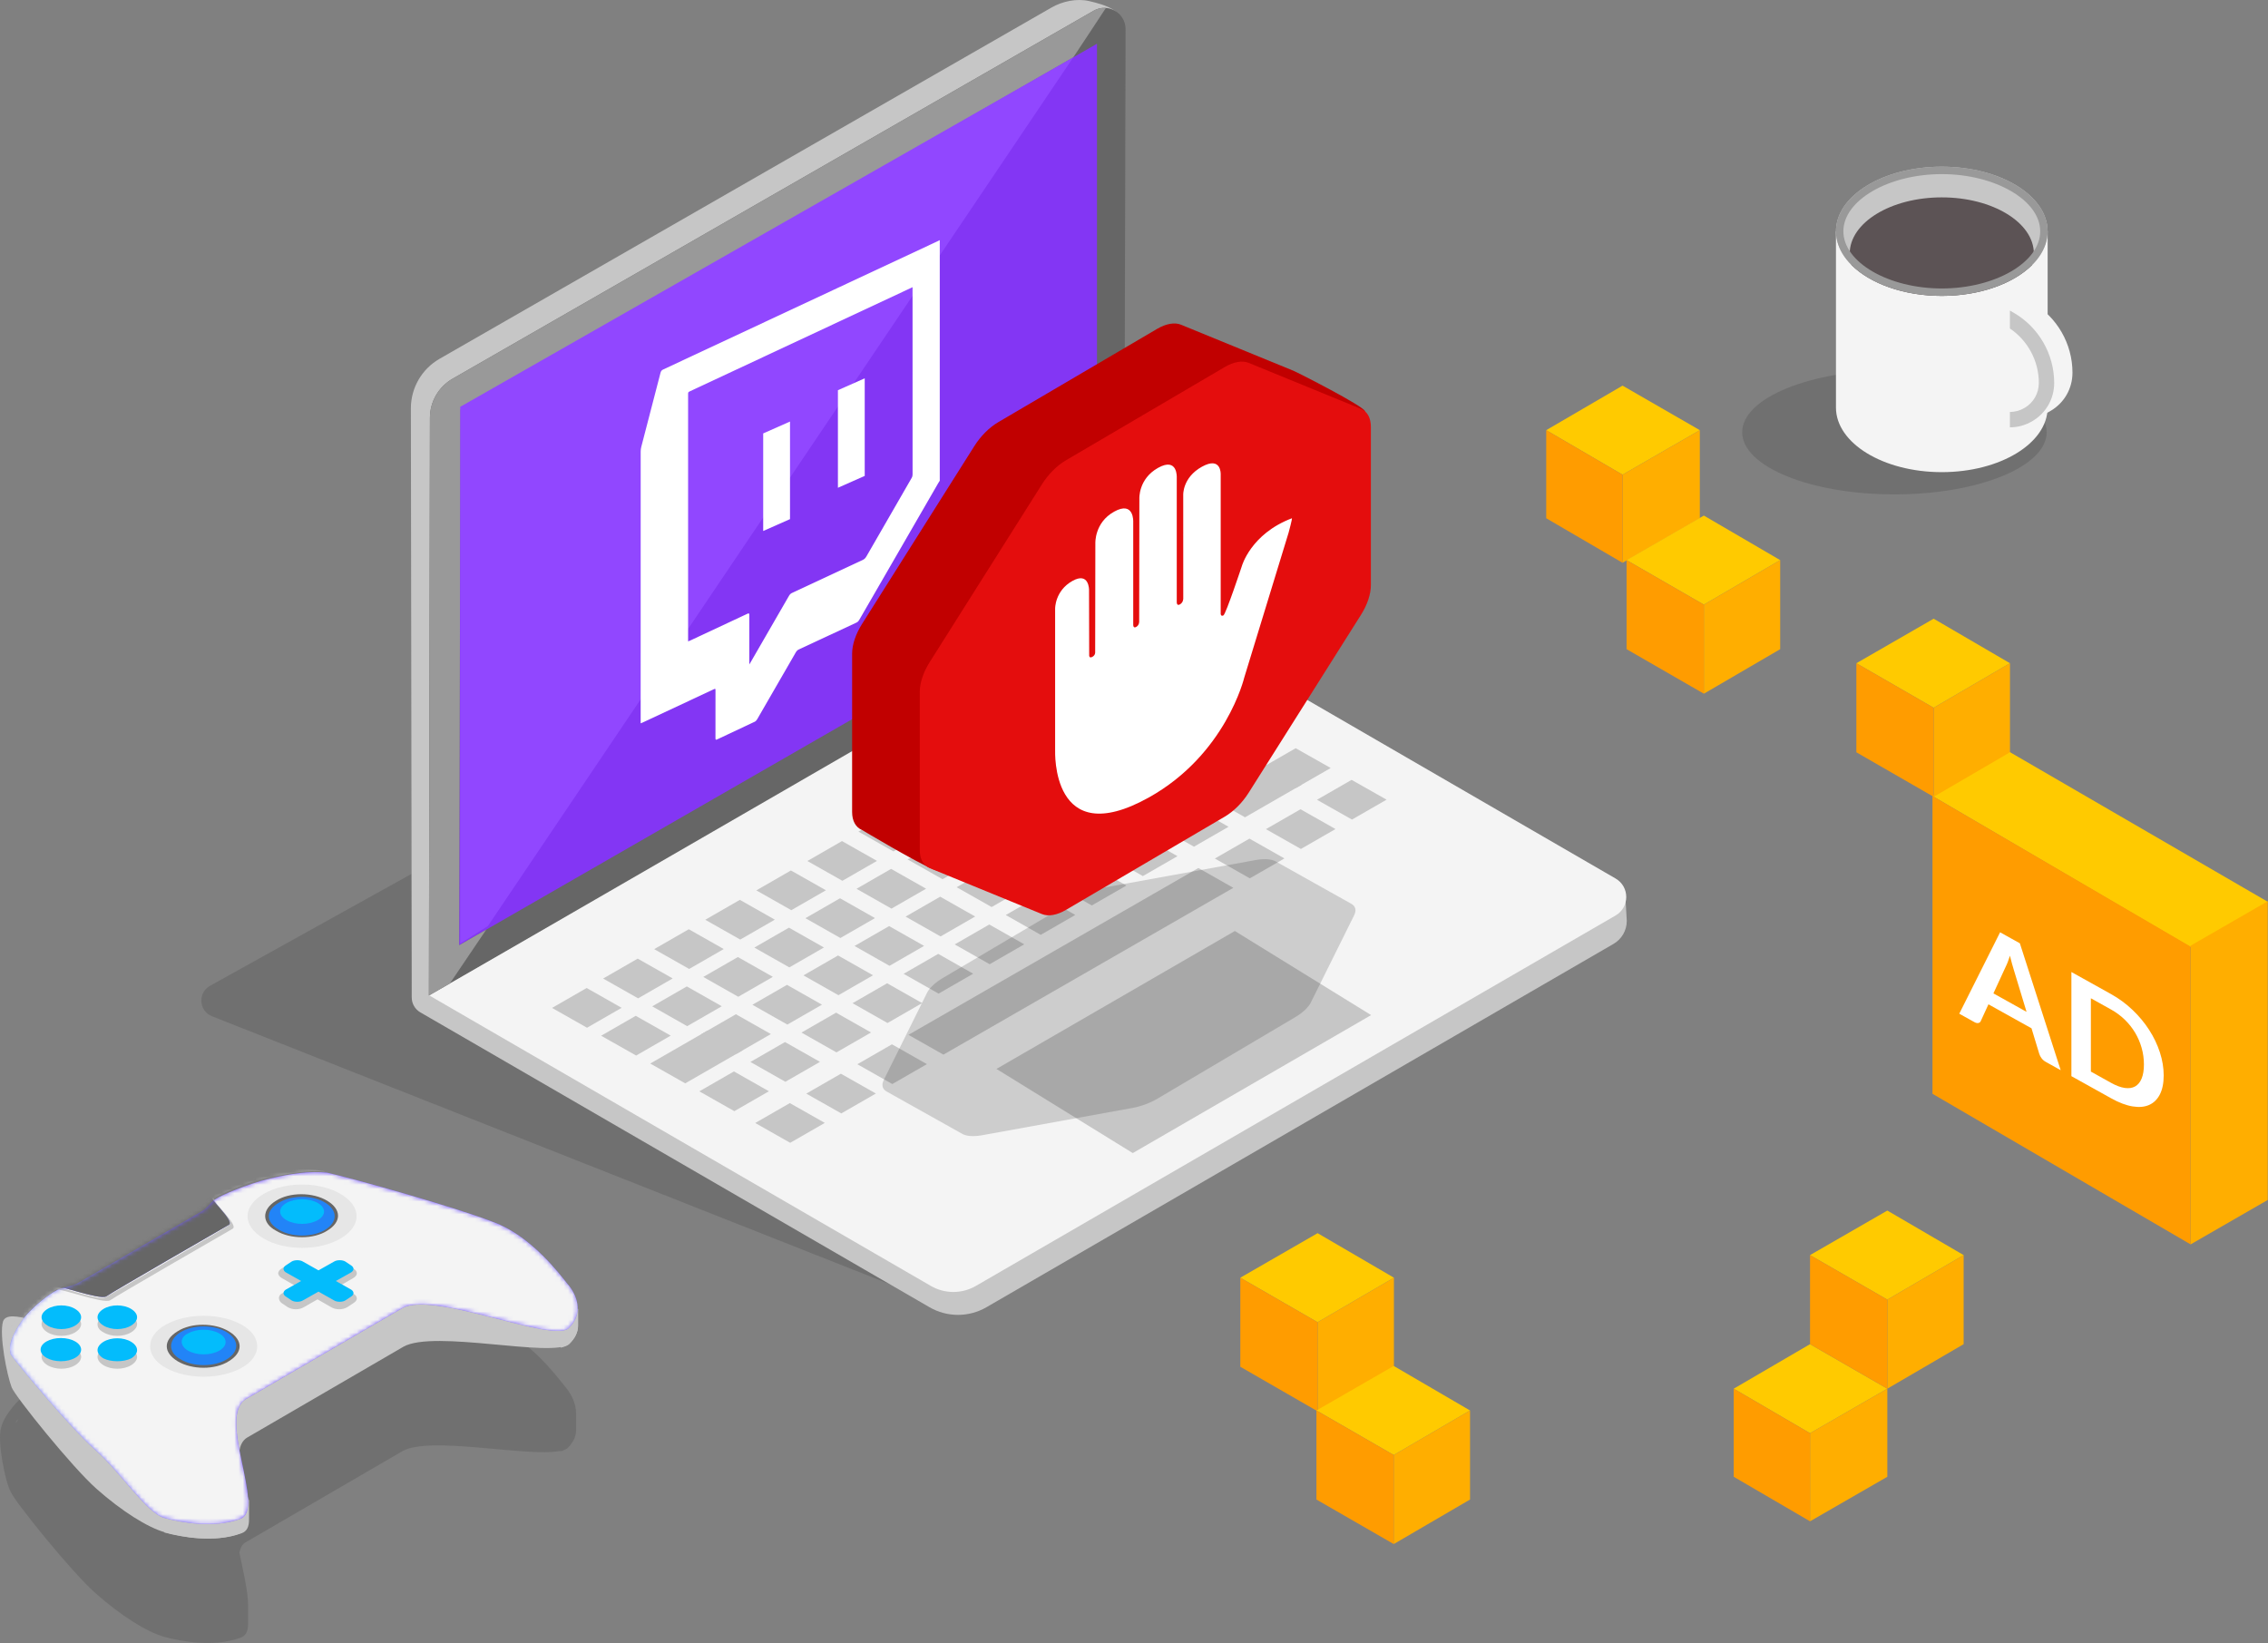 <svg width="537" height="389" viewBox="0 0 537 389" fill="none" xmlns="http://www.w3.org/2000/svg">
<rect x="0" y="0" width="537" height="389" fill="#808080" stroke="none"/>
<path fill-rule="evenodd" clip-rule="evenodd" d="M50.206 240.619C47.063 239.376 46.779 235.038 49.733 233.397L97.448 206.893L97.492 236.158C97.495 237.614 98.269 238.958 99.527 239.686L215.353 305.892L50.206 240.619Z" fill="#333333" fill-opacity="0.2"/>
<path fill-rule="evenodd" clip-rule="evenodd" d="M104.062 84.96L248.966 1.787C251.57 0.293 254.949 -0.419 257.873 0.255C261.98 1.204 265.83 2.499 265.821 6.102L266.041 141.053L253.292 148.601C257.464 150.636 384.661 212.668 384.87 212.821L385.177 218.027C385.177 220.273 383.992 222.344 382.052 223.471C360.4 236.036 233.567 309.502 233.567 309.502C229.393 311.919 224.25 311.919 220.078 309.502L99.528 239.686C98.27 238.958 97.496 237.614 97.493 236.158L97.284 96.645C97.296 91.815 99.88 87.361 104.062 84.96Z" fill="#C6C6C6"/>
<path fill-rule="evenodd" clip-rule="evenodd" d="M101.553 235.701L266.168 141.59L266.507 6.935C266.518 3.045 262.323 0.602 258.954 2.535L107.154 89.667C103.848 91.564 101.807 95.085 101.796 98.9L101.553 235.701Z" fill="#666666"/>
<path fill-rule="evenodd" clip-rule="evenodd" d="M259.735 10.353L109.032 97.026L108.718 223.795L259.735 136.932V10.353Z" fill="#8336F4"/>
<path fill-rule="evenodd" clip-rule="evenodd" d="M101.648 235.69L266.176 140.619L382.53 208C385.891 209.947 385.89 214.807 382.53 216.753L231.059 304.46C227.761 306.37 223.697 306.37 220.398 304.46L101.648 235.69Z" fill="#F4F4F4"/>
<path fill-rule="evenodd" clip-rule="evenodd" d="M147.184 238.614C143.907 240.499 142.269 241.442 138.993 243.329C135.679 241.45 134.023 240.513 130.711 238.637C133.987 236.752 135.626 235.809 138.902 233.923C142.214 235.801 143.871 236.739 147.184 238.614Z" fill="#C6C6C6"/>
<path fill-rule="evenodd" clip-rule="evenodd" d="M159.275 231.658C155.998 233.543 154.36 234.486 151.084 236.371C147.771 234.494 146.114 233.557 142.802 231.681C146.078 229.795 147.716 228.852 150.993 226.967C154.307 228.844 155.962 229.781 159.275 231.658Z" fill="#C6C6C6"/>
<path fill-rule="evenodd" clip-rule="evenodd" d="M171.367 224.7C168.09 226.585 166.452 227.529 163.174 229.413C159.862 227.538 158.205 226.6 154.893 224.723C158.17 222.837 159.809 221.895 163.085 220.01C166.397 221.886 168.054 222.825 171.367 224.7Z" fill="#C6C6C6"/>
<path fill-rule="evenodd" clip-rule="evenodd" d="M183.459 217.743C180.181 219.628 178.543 220.571 175.267 222.456C171.954 220.581 170.297 219.642 166.985 217.765C170.261 215.88 171.899 214.937 175.177 213.052C178.49 214.927 180.147 215.865 183.459 217.743Z" fill="#C6C6C6"/>
<path fill-rule="evenodd" clip-rule="evenodd" d="M195.551 210.784C192.275 212.671 190.635 213.614 187.359 215.499C184.045 213.623 182.39 212.684 179.077 210.809C182.354 208.922 183.992 207.98 187.268 206.094C190.582 207.971 192.239 208.909 195.551 210.784Z" fill="#C6C6C6"/>
<path fill-rule="evenodd" clip-rule="evenodd" d="M207.644 203.827C204.366 205.714 202.728 206.657 199.451 208.542C196.139 206.665 194.482 205.727 191.169 203.852C194.446 201.967 196.085 201.023 199.362 199.137C202.674 201.014 204.331 201.952 207.644 203.827Z" fill="#C6C6C6"/>
<path fill-rule="evenodd" clip-rule="evenodd" d="M219.736 196.871C216.458 198.756 214.82 199.699 211.544 201.585C208.231 199.708 206.574 198.769 203.262 196.894C206.538 195.009 208.176 194.064 211.454 192.179C214.767 194.056 216.422 194.994 219.736 196.871Z" fill="#C6C6C6"/>
<path fill-rule="evenodd" clip-rule="evenodd" d="M231.828 189.913C228.55 191.798 226.912 192.741 223.636 194.626C220.323 192.751 218.666 191.813 215.354 189.936C218.63 188.05 220.269 187.108 223.546 185.222C226.859 187.099 228.516 188.038 231.828 189.913Z" fill="#C6C6C6"/>
<path fill-rule="evenodd" clip-rule="evenodd" d="M243.92 182.955C240.644 184.842 239.004 185.783 235.728 187.668C232.414 185.793 230.759 184.855 227.446 182.978C230.723 181.093 232.361 180.15 235.639 178.265C238.951 180.141 240.608 181.078 243.92 182.955Z" fill="#C6C6C6"/>
<path fill-rule="evenodd" clip-rule="evenodd" d="M256.011 175.999C252.735 177.884 251.097 178.827 247.82 180.712C244.508 178.836 242.851 177.897 239.537 176.02C242.815 174.135 244.453 173.192 247.729 171.307C251.043 173.184 252.699 174.122 256.011 175.999Z" fill="#C6C6C6"/>
<path fill-rule="evenodd" clip-rule="evenodd" d="M268.102 169.041C264.826 170.926 263.189 171.869 259.911 173.756C256.599 171.877 254.942 170.94 251.629 169.064C254.907 167.178 256.545 166.236 259.822 164.351C263.134 166.227 264.79 167.166 268.102 169.041Z" fill="#C6C6C6"/>
<path fill-rule="evenodd" clip-rule="evenodd" d="M280.194 162.085C276.918 163.97 275.278 164.911 272.002 166.798C268.69 164.921 267.034 163.983 263.72 162.106C266.997 160.221 268.636 159.279 271.913 157.393C275.224 159.27 276.882 160.208 280.194 162.085Z" fill="#C6C6C6"/>
<path fill-rule="evenodd" clip-rule="evenodd" d="M158.809 245.199C155.532 247.084 153.894 248.027 150.616 249.914C147.304 248.035 145.647 247.098 142.334 245.222C145.611 243.337 147.249 242.393 150.525 240.508C153.838 242.385 155.496 243.324 158.809 245.199Z" fill="#C6C6C6"/>
<path fill-rule="evenodd" clip-rule="evenodd" d="M170.899 238.243C167.623 240.128 165.985 241.07 162.707 242.956C159.395 241.079 157.738 240.141 154.425 238.264C157.702 236.378 159.34 235.436 162.618 233.551C165.93 235.427 167.587 236.366 170.899 238.243Z" fill="#C6C6C6"/>
<path fill-rule="evenodd" clip-rule="evenodd" d="M182.992 231.285C179.714 233.17 178.076 234.113 174.8 235.998C171.487 234.122 169.829 233.184 166.517 231.306C169.794 229.421 171.433 228.478 174.709 226.593C178.023 228.47 179.678 229.408 182.992 231.285Z" fill="#C6C6C6"/>
<path fill-rule="evenodd" clip-rule="evenodd" d="M195.084 224.329C191.806 226.214 190.168 227.157 186.892 229.042C183.578 227.165 181.921 226.226 178.608 224.35C181.885 222.465 183.523 221.522 186.801 219.637C190.113 221.513 191.77 222.451 195.084 224.329Z" fill="#C6C6C6"/>
<path fill-rule="evenodd" clip-rule="evenodd" d="M207.177 217.369C203.899 219.256 202.261 220.199 198.983 222.084C195.671 220.207 194.014 219.269 190.701 217.392C193.978 215.507 195.616 214.564 198.894 212.679C202.206 214.555 203.863 215.494 207.177 217.369Z" fill="#C6C6C6"/>
<path fill-rule="evenodd" clip-rule="evenodd" d="M219.268 210.412C215.991 212.298 214.353 213.24 211.076 215.126C207.762 213.249 206.105 212.311 202.793 210.436C206.071 208.55 207.709 207.608 210.985 205.72C214.299 207.598 215.955 208.536 219.268 210.412Z" fill="#C6C6C6"/>
<path fill-rule="evenodd" clip-rule="evenodd" d="M231.359 203.456C228.083 205.341 226.445 206.284 223.168 208.169C219.855 206.292 218.198 205.354 214.885 203.478C218.162 201.591 219.801 200.649 223.078 198.764C226.39 200.64 228.047 201.579 231.359 203.456Z" fill="#C6C6C6"/>
<path fill-rule="evenodd" clip-rule="evenodd" d="M243.453 196.498C240.175 198.383 238.537 199.326 235.261 201.211C231.947 199.335 230.29 198.396 226.978 196.519C230.254 194.634 231.893 193.691 235.17 191.806C238.482 193.682 240.139 194.621 243.453 196.498Z" fill="#C6C6C6"/>
<path fill-rule="evenodd" clip-rule="evenodd" d="M255.545 189.54C252.268 191.426 250.629 192.368 247.352 194.253C244.039 192.377 242.382 191.439 239.07 189.561C242.346 187.676 243.984 186.734 247.262 184.848C250.576 186.725 252.232 187.663 255.545 189.54Z" fill="#C6C6C6"/>
<path fill-rule="evenodd" clip-rule="evenodd" d="M267.636 182.582C264.36 184.468 262.72 185.411 259.445 187.296C256.131 185.419 254.474 184.48 251.161 182.605C254.438 180.72 256.077 179.777 259.353 177.892C262.667 179.767 264.322 180.706 267.636 182.582Z" fill="#C6C6C6"/>
<path fill-rule="evenodd" clip-rule="evenodd" d="M279.727 175.626C276.451 177.511 274.813 178.454 271.536 180.339C268.222 178.462 266.567 177.524 263.254 175.647C266.531 173.762 268.168 172.82 271.444 170.934C274.758 172.811 276.415 173.749 279.727 175.626Z" fill="#C6C6C6"/>
<path fill-rule="evenodd" clip-rule="evenodd" d="M291.818 168.669C286.325 171.829 283.578 173.41 278.085 176.57C274.771 174.694 273.114 173.757 269.802 171.88C275.296 168.719 278.042 167.139 283.536 163.978C286.849 165.854 288.506 166.792 291.818 168.669Z" fill="#C6C6C6"/>
<path fill-rule="evenodd" clip-rule="evenodd" d="M175.846 248.669C170.404 251.801 167.683 253.366 162.241 256.496C158.929 254.62 157.272 253.682 153.959 251.806C159.4 248.674 162.121 247.109 167.563 243.978C170.876 245.854 172.532 246.792 175.846 248.669Z" fill="#C6C6C6"/>
<path fill-rule="evenodd" clip-rule="evenodd" d="M182.524 244.827C179.248 246.712 177.61 247.655 174.333 249.54C171.02 247.663 169.363 246.726 166.05 244.849C169.327 242.962 170.965 242.021 174.241 240.136C177.555 242.011 179.212 242.949 182.524 244.827Z" fill="#C6C6C6"/>
<path fill-rule="evenodd" clip-rule="evenodd" d="M194.617 237.869C191.339 239.756 189.701 240.697 186.425 242.582C183.111 240.707 181.455 239.769 178.142 237.891C181.418 236.006 183.058 235.064 186.334 233.178C189.646 235.055 191.303 235.992 194.617 237.869Z" fill="#C6C6C6"/>
<path fill-rule="evenodd" clip-rule="evenodd" d="M206.709 230.911C203.431 232.798 201.793 233.741 198.515 235.626C195.203 233.749 193.546 232.81 190.233 230.934C193.51 229.049 195.148 228.106 198.426 226.221C201.738 228.097 203.395 229.035 206.709 230.911Z" fill="#C6C6C6"/>
<path fill-rule="evenodd" clip-rule="evenodd" d="M218.801 223.954C215.523 225.841 213.885 226.782 210.607 228.669C207.295 226.792 205.638 225.854 202.326 223.977C205.602 222.092 207.24 221.149 210.518 219.263C213.83 221.14 215.487 222.079 218.801 223.954Z" fill="#C6C6C6"/>
<path fill-rule="evenodd" clip-rule="evenodd" d="M230.894 216.996C227.616 218.883 225.978 219.824 222.701 221.711C219.388 219.834 217.731 218.896 214.417 217.019C217.695 215.133 219.333 214.191 222.611 212.305C225.923 214.183 227.58 215.121 230.894 216.996Z" fill="#C6C6C6"/>
<path fill-rule="evenodd" clip-rule="evenodd" d="M242.984 210.04C239.708 211.925 238.07 212.868 234.792 214.753C231.48 212.877 229.823 211.938 226.51 210.061C229.787 208.176 231.425 207.233 234.703 205.348C238.015 207.224 239.672 208.163 242.984 210.04Z" fill="#C6C6C6"/>
<path fill-rule="evenodd" clip-rule="evenodd" d="M255.078 203.082C251.8 204.967 250.162 205.91 246.886 207.795C243.572 205.919 241.915 204.981 238.603 203.103C241.879 201.218 243.517 200.275 246.795 198.39C250.107 200.266 251.764 201.205 255.078 203.082Z" fill="#C6C6C6"/>
<path fill-rule="evenodd" clip-rule="evenodd" d="M267.169 196.124C263.893 198.01 262.254 198.952 258.977 200.838C255.664 198.962 254.007 198.022 250.695 196.146C253.971 194.261 255.609 193.319 258.887 191.433C262.2 193.31 263.857 194.247 267.169 196.124Z" fill="#C6C6C6"/>
<path fill-rule="evenodd" clip-rule="evenodd" d="M279.261 189.166C275.985 191.052 274.345 191.996 271.069 193.88C267.756 192.004 266.1 191.064 262.787 189.189C266.064 187.304 267.703 186.361 270.979 184.475C274.292 186.352 275.947 187.291 279.261 189.166Z" fill="#C6C6C6"/>
<path fill-rule="evenodd" clip-rule="evenodd" d="M291.352 182.21C288.076 184.095 286.438 185.036 283.161 186.924C279.847 185.046 278.192 184.108 274.879 182.231C278.156 180.346 279.793 179.403 283.069 177.518C286.383 179.395 288.04 180.333 291.352 182.21Z" fill="#C6C6C6"/>
<path fill-rule="evenodd" clip-rule="evenodd" d="M303.443 175.254C300.166 177.139 298.528 178.081 295.252 179.966C291.939 178.09 290.283 177.152 286.969 175.275C290.245 173.389 291.885 172.447 295.161 170.562C298.474 172.438 300.13 173.377 303.443 175.254Z" fill="#C6C6C6"/>
<path fill-rule="evenodd" clip-rule="evenodd" d="M182.059 258.368C178.782 260.253 177.144 261.196 173.866 263.081C170.554 261.204 168.897 260.266 165.584 258.389C168.861 256.504 170.499 255.561 173.775 253.676C177.088 255.552 178.745 256.491 182.059 258.368Z" fill="#C6C6C6"/>
<path fill-rule="evenodd" clip-rule="evenodd" d="M194.149 251.411C190.873 253.296 189.235 254.239 185.958 256.124C182.645 254.247 180.988 253.31 177.675 251.433C180.952 249.548 182.59 248.605 185.866 246.72C189.18 248.595 190.836 249.534 194.149 251.411Z" fill="#C6C6C6"/>
<path fill-rule="evenodd" clip-rule="evenodd" d="M206.24 244.454C202.964 246.34 201.326 247.282 198.049 249.167C194.735 247.291 193.08 246.352 189.766 244.475C193.044 242.59 194.682 241.648 197.958 239.762C201.271 241.639 202.928 242.577 206.24 244.454Z" fill="#C6C6C6"/>
<path fill-rule="evenodd" clip-rule="evenodd" d="M218.334 237.496C215.056 239.381 213.418 240.326 210.14 242.211C206.828 240.334 205.171 239.395 201.858 237.519C205.135 235.634 206.773 234.691 210.051 232.805C213.363 234.682 215.02 235.621 218.334 237.496Z" fill="#C6C6C6"/>
<path fill-rule="evenodd" clip-rule="evenodd" d="M230.425 230.538C227.148 232.425 225.51 233.366 222.232 235.253C218.92 233.376 217.263 232.438 213.951 230.561C217.227 228.676 218.867 227.733 222.143 225.847C225.455 227.725 227.112 228.663 230.425 230.538Z" fill="#C6C6C6"/>
<path fill-rule="evenodd" clip-rule="evenodd" d="M242.517 223.58C239.241 225.466 237.603 226.408 234.325 228.294C231.012 226.417 229.355 225.48 226.043 223.604C229.319 221.716 230.959 220.775 234.235 218.89C237.548 220.765 239.205 221.704 242.517 223.58Z" fill="#C6C6C6"/>
<path fill-rule="evenodd" clip-rule="evenodd" d="M254.609 216.625C251.333 218.51 249.695 219.453 246.417 221.338C243.105 219.462 241.448 218.523 238.135 216.646C241.412 214.761 243.05 213.818 246.328 211.933C249.64 213.809 251.297 214.748 254.609 216.625Z" fill="#C6C6C6"/>
<path fill-rule="evenodd" clip-rule="evenodd" d="M266.703 209.667C263.427 211.552 261.787 212.495 258.509 214.38C255.197 212.504 253.54 211.565 250.228 209.688C253.504 207.803 255.142 206.86 258.42 204.975C261.732 206.852 263.389 207.79 266.703 209.667Z" fill="#C6C6C6"/>
<path fill-rule="evenodd" clip-rule="evenodd" d="M278.794 202.709C275.518 204.595 273.879 205.537 270.603 207.423C267.289 205.545 265.632 204.607 262.32 202.731C265.596 200.845 267.234 199.903 270.512 198.017C273.826 199.894 275.482 200.832 278.794 202.709Z" fill="#C6C6C6"/>
<path fill-rule="evenodd" clip-rule="evenodd" d="M290.886 195.752C287.61 197.637 285.97 198.58 282.694 200.466C279.381 198.589 277.725 197.65 274.412 195.774C277.689 193.889 279.327 192.946 282.604 191.06C285.917 192.938 287.572 193.876 290.886 195.752Z" fill="#C6C6C6"/>
<path fill-rule="evenodd" clip-rule="evenodd" d="M308.202 185.789C302.836 188.878 300.152 190.42 294.786 193.508C291.472 191.631 289.817 190.693 286.504 188.817C291.869 185.729 294.553 184.185 299.92 181.097C303.232 182.974 304.888 183.913 308.202 185.789Z" fill="#C6C6C6"/>
<path fill-rule="evenodd" clip-rule="evenodd" d="M315.068 181.838C311.791 183.723 310.155 184.665 306.876 186.55C303.564 184.674 301.908 183.736 298.594 181.858C301.87 179.973 303.51 179.031 306.786 177.146C310.1 179.022 311.755 179.96 315.068 181.838Z" fill="#C6C6C6"/>
<path fill-rule="evenodd" clip-rule="evenodd" d="M195.29 265.862C192.013 267.748 190.375 268.69 187.099 270.575C183.786 268.698 182.129 267.76 178.815 265.885C182.093 264 183.731 263.057 187.008 261.172C190.32 263.047 191.977 263.985 195.29 265.862Z" fill="#C6C6C6"/>
<path fill-rule="evenodd" clip-rule="evenodd" d="M207.381 258.906C204.104 260.791 202.466 261.733 199.19 263.619C195.876 261.742 194.22 260.804 190.908 258.929C194.184 257.042 195.822 256.101 199.099 254.214C202.411 256.091 204.068 257.029 207.381 258.906Z" fill="#C6C6C6"/>
<path fill-rule="evenodd" clip-rule="evenodd" d="M219.473 251.948C216.197 253.833 214.557 254.776 211.281 256.661C207.968 254.785 206.311 253.848 202.999 251.971C206.275 250.084 207.914 249.143 211.19 247.256C214.504 249.133 216.161 250.072 219.473 251.948Z" fill="#C6C6C6"/>
<path fill-rule="evenodd" clip-rule="evenodd" d="M292.025 210.203C269.141 223.37 246.257 236.537 223.373 249.705C220.061 247.828 218.404 246.89 215.09 245.013C237.975 231.847 260.859 218.679 283.743 205.511C287.057 207.388 288.714 208.327 292.025 210.203Z" fill="#C6C6C6"/>
<path fill-rule="evenodd" clip-rule="evenodd" d="M304.117 203.247C300.841 205.132 299.201 206.075 295.925 207.96C292.612 206.083 290.957 205.145 287.643 203.268C290.919 201.383 292.559 200.44 295.835 198.555C299.148 200.431 300.805 201.37 304.117 203.247Z" fill="#C6C6C6"/>
<path fill-rule="evenodd" clip-rule="evenodd" d="M316.209 196.289C312.933 198.175 311.294 199.117 308.017 201.002C304.703 199.126 303.048 198.187 299.735 196.312C303.012 194.425 304.65 193.484 307.928 191.599C311.24 193.474 312.896 194.412 316.209 196.289Z" fill="#C6C6C6"/>
<path fill-rule="evenodd" clip-rule="evenodd" d="M328.299 189.331C325.023 191.218 323.384 192.161 320.108 194.046C316.796 192.169 315.139 191.231 311.826 189.354C315.104 187.469 316.741 186.527 320.017 184.643C323.331 186.518 324.987 187.456 328.299 189.331Z" fill="#C6C6C6"/>
<path fill-rule="evenodd" clip-rule="evenodd" d="M235.928 253.083L292.381 220.425L324.641 240.338L268.209 273.007L235.928 253.083Z" fill="#C6C6C6"/>
<path fill-rule="evenodd" clip-rule="evenodd" d="M101.553 235.701L101.796 98.9C101.807 95.085 103.848 91.564 107.154 89.667L258.954 2.535C258.992 2.513 259.029 2.492 259.066 2.472C259.838 2.055 260.648 1.869 261.44 1.869C261.575 1.869 261.708 1.874 261.842 1.885C260.289 4.279 257.643 8.283 254.116 13.584L109.031 97.026L108.718 223.794L115.121 220.111C111.782 225.057 108.88 229.354 106.505 232.87L101.553 235.701Z" fill="#999999"/>
<path fill-rule="evenodd" clip-rule="evenodd" d="M108.969 96.321L254.116 13.584L115.51 219.262L108.969 223.409V96.321Z" fill="#9147FF"/>
<path d="M0.246 338.087C1.16 333.967 6.872 328.931 9.385 327.328C9.613 327.099 10.07 326.87 10.299 326.87C10.984 326.641 11.669 326.412 12.355 326.184C13.954 325.955 15.553 325.726 16.239 325.268C17.381 324.581 29.49 317.485 29.49 317.485C29.49 317.485 41.598 310.388 42.74 309.702C43.883 309.015 43.426 307.183 45.939 305.81C48.452 304.208 57.362 301.003 64.445 300.545L69.014 301.461C68.785 301.461 68.785 301.461 68.557 301.461C71.299 301.232 73.812 301.232 76.096 301.69C76.325 301.69 76.553 301.69 77.01 301.918C75.868 301.918 74.954 301.69 73.812 301.918C74.954 301.918 76.096 301.918 77.01 301.918C83.179 303.292 107.624 310.159 116.306 313.593C125.444 317.027 132.07 326.184 134.126 328.702C135.268 330.075 136.411 332.364 136.411 334.653C136.411 334.653 136.411 336.256 136.411 338.545C136.411 340.147 135.725 341.521 134.354 342.894C134.126 343.123 133.898 343.123 133.441 343.352C133.212 343.581 132.755 343.581 132.298 343.581C124.531 344.955 101.684 339.919 95.287 343.581C88.205 347.702 76.782 354.34 76.782 354.34C76.782 354.34 65.358 360.979 58.276 365.099C57.362 365.557 56.905 366.473 56.677 367.617C57.591 371.967 58.733 376.774 58.733 379.979C58.733 379.979 58.733 383.642 58.733 384.557C58.733 386.16 58.276 387.304 56.905 387.762C50.737 390.051 42.969 388.678 38.857 387.533C34.744 386.389 28.576 382.497 22.636 377.232C16.924 372.196 3.445 355.485 2.531 353.196C1.16 350.678 -0.668 341.063 0.246 338.087ZM3.673 336.943C3.902 336.714 4.13 336.256 4.359 336.027C3.902 336.256 3.902 336.485 3.673 336.943ZM64.901 302.147C65.358 302.147 65.815 301.918 66.044 301.918C65.587 302.147 65.13 302.147 64.901 302.147Z" fill="#333333" fill-opacity="0.2"/>
<path d="M136.867 309.93C136.867 309.93 136.867 311.532 136.867 313.821C136.867 315.424 136.182 316.797 134.811 318.171C130.927 321.605 102.826 314.737 95.515 318.858C88.433 322.978 77.01 329.617 77.01 329.617C77.01 329.617 65.587 336.255 58.504 340.376C53.935 343.123 58.961 355.255 58.961 355.255C58.961 355.255 58.961 358.918 58.961 359.834C58.961 361.436 58.504 362.581 57.133 363.038C50.965 365.328 43.197 363.954 39.085 362.809C34.972 361.665 28.804 357.773 22.864 352.508C17.152 347.472 3.673 330.761 2.759 328.472C1.617 325.496 -0.211 316.111 0.703 312.906C1.845 309.243 12.811 314.966 13.725 314.279C14.639 313.592 17.381 313.364 18.98 312.448C20.579 311.532 33.602 303.978 33.602 303.978C33.602 303.978 46.624 296.424 48.223 295.508C49.822 294.592 50.508 292.99 51.65 292.532C52.564 291.845 58.733 289.098 64.444 287.725C69.242 286.58 73.811 285.894 77.924 286.351C84.092 287.725 108.538 294.592 117.219 298.026C125.672 301.918 136.867 309.93 136.867 309.93Z" fill="#C6C6C6"/>
<path d="M136.867 309.93C136.867 309.93 136.867 311.533 136.867 313.822C136.867 315.424 136.182 316.798 134.811 318.171C134.354 318.629 133.669 318.858 132.755 319.087V310.159L136.867 309.93Z" fill="#C6C6C6"/>
<path d="M58.732 355.256C58.732 355.256 58.732 358.919 58.732 359.834C58.732 361.437 58.276 362.581 56.905 363.039C50.736 365.328 42.968 363.955 38.856 362.81V355.485L58.732 355.256Z" fill="#C6C6C6"/>
<path d="M134.354 303.979C136.411 306.268 138.467 310.846 134.583 314.509C130.699 317.942 102.598 305.581 95.287 309.701C88.205 313.822 76.781 320.461 76.781 320.461C76.781 320.461 65.358 327.099 58.276 331.22C51.194 335.34 63.074 357.316 56.905 359.605C50.737 361.894 42.969 360.521 38.857 359.376C34.744 358.232 28.576 348.617 22.636 343.352C16.924 338.316 5.044 324.123 2.531 320.689C1.845 318.171 3.216 315.653 5.044 312.906C7.1 309.701 12.126 306.039 13.269 305.581C14.182 304.894 16.924 304.665 18.523 303.75C20.122 302.834 33.145 295.28 33.145 295.28C33.145 295.28 46.167 287.725 47.767 286.81C49.366 285.894 50.051 284.292 51.194 283.834C52.107 283.147 58.276 280.4 63.988 279.027C68.785 277.882 73.355 277.195 77.467 277.653C83.635 279.027 108.081 285.894 116.763 289.328C125.673 292.533 132.527 301.689 134.354 303.979Z" fill="url(#paint0_linear)"/>
<mask id="mask0" mask-type="alpha" maskUnits="userSpaceOnUse" x="2" y="277" width="135" height="84">
<path d="M134.354 303.979C136.411 306.268 138.467 310.846 134.583 314.509C130.699 317.942 102.598 305.581 95.287 309.701C88.205 313.822 76.781 320.461 76.781 320.461C76.781 320.461 65.358 327.099 58.276 331.22C51.194 335.34 63.074 357.316 56.905 359.605C50.737 361.894 42.969 360.521 38.857 359.376C34.744 358.232 28.576 348.617 22.636 343.352C16.924 338.316 5.044 324.123 2.531 320.689C1.845 318.171 3.216 315.653 5.044 312.906C7.1 309.701 12.126 306.039 13.269 305.581C14.182 304.894 16.924 304.665 18.523 303.75C20.122 302.834 33.145 295.28 33.145 295.28C33.145 295.28 46.167 287.725 47.767 286.81C49.366 285.894 50.051 284.292 51.194 283.834C52.107 283.147 58.276 280.4 63.988 279.027C68.785 277.882 73.355 277.195 77.467 277.653C83.635 279.027 108.081 285.894 116.763 289.328C125.673 292.533 132.527 301.689 134.354 303.979Z" fill="url(#paint1_linear)"/>
</mask>
<g mask="url(#mask0)">
<path d="M134.354 303.979C136.411 306.268 138.467 310.846 134.583 314.509C130.699 317.942 102.598 305.581 95.287 309.701C88.205 313.822 76.781 320.461 76.781 320.461C76.781 320.461 65.358 327.099 58.276 331.22C51.194 335.34 63.074 357.316 56.905 359.605C50.737 361.894 42.969 360.521 38.857 359.376C34.744 358.232 28.576 348.617 22.636 343.352C16.924 338.316 5.044 324.123 2.531 320.689C1.845 318.171 3.216 315.653 5.044 312.906C7.1 309.701 12.126 306.039 13.269 305.581C14.182 304.894 16.924 304.665 18.523 303.75C20.122 302.834 33.145 295.28 33.145 295.28C33.145 295.28 46.167 287.725 47.767 286.81C49.366 285.894 50.051 284.292 51.194 283.834C52.107 283.147 58.276 280.4 63.988 279.027C68.785 277.882 73.355 277.195 77.467 277.653C83.635 279.027 108.081 285.894 116.763 289.328C125.673 292.533 132.527 301.689 134.354 303.979Z" fill="#F4F4F4"/>
<path d="M0.246 313.364C1.159 309.244 6.871 304.207 9.384 302.605C11.897 301.003 15.096 301.46 16.238 300.774C17.38 300.087 29.489 292.991 29.489 292.991C29.489 292.991 41.597 285.894 42.74 285.207C43.882 284.521 43.425 282.689 45.938 281.316C48.451 279.713 57.361 276.509 64.444 276.051L69.013 276.966C66.272 277.195 63.53 277.653 60.788 278.34C55.305 279.485 49.365 282.46 48.451 282.918C47.538 283.376 46.852 284.979 45.253 285.894C43.654 286.81 31.088 294.135 31.088 294.135C31.088 294.135 18.523 301.46 16.923 302.376C15.324 303.292 12.811 303.75 11.897 304.207C10.983 304.665 5.957 308.328 3.901 311.304C2.759 312.906 1.845 314.509 1.388 316.111L0.246 313.364Z" fill="#5100D1"/>
<path d="M16.238 300.773L17.152 302.376C15.553 303.292 13.04 303.749 12.126 304.207L9.385 302.605C11.898 301.002 15.096 301.46 16.238 300.773Z" fill="#6627FF"/>
<path d="M42.969 285.207C44.111 284.52 43.654 282.689 46.167 281.315L48.68 282.918C47.766 283.376 47.081 284.978 45.482 285.894L42.969 285.207Z" fill="#3B00AD"/>
<path d="M12.126 304.666C13.04 303.979 23.321 308.1 24.92 307.184C26.519 306.268 52.336 291.389 53.935 290.244C55.534 289.328 48.68 283.377 49.594 282.919C50.508 282.232 56.676 279.485 62.388 278.112C63.987 277.654 65.815 277.425 67.414 277.196C70.613 276.738 73.583 276.738 76.096 277.196C76.324 277.196 76.553 277.196 77.01 277.425C72.897 276.967 68.1 277.883 63.53 278.798C58.047 279.943 51.879 282.919 50.736 283.606C49.823 284.292 56.676 290.015 55.077 290.931C53.478 291.847 27.662 306.726 26.062 307.871C24.463 308.786 14.182 304.895 13.268 305.353C12.354 306.039 7.1 309.473 5.044 312.678C3.216 315.425 1.845 318.172 2.531 320.461C2.302 320.232 2.302 320.003 2.302 320.003C1.617 318.859 1.388 317.714 1.845 316.341C2.302 314.967 3.216 313.365 4.13 311.991C6.186 308.786 11.212 305.124 12.126 304.666Z" fill="#C6C6C6"/>
<path d="M12.126 303.979C13.04 303.521 15.553 303.063 17.153 302.148C18.752 301.232 31.317 293.907 31.317 293.907C31.317 293.907 43.883 286.581 45.482 285.666C47.081 284.75 47.767 283.376 48.681 282.69C49.594 282.232 55.535 279.256 61.018 278.111C63.302 277.654 65.358 277.196 67.643 276.967C66.044 277.196 64.216 277.654 62.617 277.882C57.134 279.027 50.965 282.003 49.823 282.69C48.909 283.376 55.763 289.099 54.164 290.015C52.565 290.931 26.748 305.81 25.149 306.955C23.55 307.87 13.269 303.979 12.355 304.437C11.441 305.124 6.186 308.557 4.13 311.762C3.216 313.365 2.302 314.738 1.845 316.111C2.302 314.509 3.216 312.678 4.359 310.846C6.186 308.099 11.213 304.666 12.126 303.979Z" fill="url(#paint2_linear)"/>
<path d="M12.126 303.979C13.04 303.521 15.553 303.063 17.153 302.148C18.752 301.232 31.317 293.907 31.317 293.907C31.317 293.907 43.883 286.581 45.482 285.666C47.081 284.75 47.767 283.376 48.681 282.69C49.594 282.232 55.535 279.256 61.018 278.111C63.302 277.654 65.358 277.196 67.643 276.967C66.044 277.196 64.216 277.654 62.617 277.882C57.134 279.027 50.965 282.003 49.823 282.69C48.909 283.376 55.763 289.099 54.164 290.015C52.565 290.931 26.748 305.81 25.149 306.955C23.55 307.87 13.269 303.979 12.355 304.437C11.441 305.124 6.186 308.557 4.13 311.762C3.216 313.365 2.302 314.738 1.845 316.111C2.302 314.509 3.216 312.678 4.359 310.846C6.186 308.099 11.213 304.666 12.126 303.979Z" fill="#666666"/>
<path d="M64.444 292.074C68.328 294.363 74.496 294.363 78.38 292.074C82.264 289.785 82.264 286.122 78.38 284.062C74.496 281.773 68.328 281.773 64.444 284.062C60.56 286.122 60.56 289.785 64.444 292.074Z" fill="url(#paint3_linear)"/>
<path d="M62.388 293.219C67.414 296.195 75.639 296.195 80.665 293.219C85.691 290.243 85.691 285.665 80.665 282.689C75.639 279.713 67.414 279.713 62.388 282.689C57.362 285.665 57.362 290.243 62.388 293.219Z" fill="#E6E6E6"/>
<path d="M65.358 291.388C68.785 293.448 74.268 293.448 77.466 291.388C80.893 289.327 80.893 286.352 77.466 284.291C74.039 282.231 68.556 282.231 65.358 284.291C61.931 286.352 61.931 289.556 65.358 291.388Z" fill="#666666"/>
<path d="M66.043 291.159C69.013 292.99 74.04 292.99 77.01 291.159C79.98 289.328 79.98 286.581 77.01 284.749C74.04 282.918 69.013 282.918 66.043 284.749C62.845 286.581 62.845 289.328 66.043 291.159Z" fill="#2284F7"/>
<path d="M67.871 288.912C69.927 290.057 73.125 290.057 75.181 288.912C77.238 287.767 77.238 285.936 75.181 284.792C73.125 283.647 69.927 283.647 67.871 284.792C65.814 285.936 65.814 287.767 67.871 288.912Z" fill="#03BCFC"/>
<path d="M41.141 322.749C45.024 325.039 51.193 325.039 55.077 322.749C58.961 320.46 58.961 316.798 55.077 314.737C51.193 312.448 45.024 312.448 41.141 314.737C37.257 317.027 37.257 320.46 41.141 322.749Z" fill="url(#paint4_linear)"/>
<path d="M39.313 323.894C44.339 326.641 52.107 326.641 57.133 323.894C62.159 321.147 62.159 316.34 57.133 313.593C52.107 310.846 44.339 310.846 39.313 313.593C34.287 316.34 34.287 321.147 39.313 323.894Z" fill="#E6E6E6"/>
<path d="M42.055 322.292C45.481 324.352 50.965 324.352 54.163 322.292C57.59 320.232 57.59 317.256 54.163 315.196C50.736 313.135 45.253 313.135 42.055 315.196C38.628 317.256 38.628 320.232 42.055 322.292Z" fill="#666666"/>
<path d="M42.74 321.833C45.71 323.665 50.736 323.665 53.706 321.833C56.676 320.002 56.676 317.255 53.706 315.424C50.736 313.592 45.71 313.592 42.74 315.424C39.77 317.255 39.77 320.231 42.74 321.833Z" fill="#2284F7"/>
<path d="M44.567 319.807C46.624 320.951 49.822 320.951 51.878 319.807C53.934 318.662 53.934 316.831 51.878 315.686C49.822 314.541 46.624 314.541 44.567 315.686C42.511 316.602 42.511 318.662 44.567 319.807Z" fill="#03BCFC"/>
<path d="M24.462 315.426C26.29 316.57 29.259 316.57 31.087 315.426C32.915 314.281 32.915 312.679 31.087 311.534C29.259 310.39 26.29 310.39 24.462 311.534C22.634 312.679 22.634 314.51 24.462 315.426Z" fill="#C6C6C6"/>
<path d="M11.212 323.208C13.04 324.352 16.01 324.352 17.838 323.208C19.665 322.063 19.665 320.461 17.838 319.316C16.01 318.171 13.04 318.171 11.212 319.316C9.385 320.461 9.385 322.063 11.212 323.208Z" fill="#C6C6C6"/>
<path d="M17.838 315.425C19.665 314.28 19.665 312.678 17.838 311.533C16.01 310.389 13.04 310.389 11.212 311.533C9.385 312.678 9.385 314.28 11.212 315.425C13.04 316.569 16.01 316.569 17.838 315.425Z" fill="#C6C6C6"/>
<path d="M31.089 323.208C32.916 322.063 32.916 320.461 31.089 319.316C29.261 318.171 26.291 318.171 24.463 319.316C22.636 320.461 22.636 322.063 24.463 323.208C26.291 324.352 29.261 324.352 31.089 323.208Z" fill="#C6C6C6"/>
<path d="M24.462 313.822C26.29 314.966 29.26 314.966 31.088 313.822C32.915 312.677 32.915 311.075 31.088 309.93C29.26 308.786 26.29 308.786 24.462 309.93C22.635 311.075 22.635 312.677 24.462 313.822Z" fill="#03BCFC"/>
<path d="M14.41 322.291C11.761 322.291 9.613 321.061 9.613 319.544C9.613 318.027 11.761 316.797 14.41 316.797C17.06 316.797 19.208 318.027 19.208 319.544C19.208 321.061 17.06 322.291 14.41 322.291Z" fill="#03BCFC"/>
<path d="M17.838 313.821C19.665 312.677 19.665 311.074 17.838 309.93C16.01 308.785 13.04 308.785 11.212 309.93C9.385 311.074 9.385 312.677 11.212 313.821C13.04 314.966 16.01 314.966 17.838 313.821Z" fill="#03BCFC"/>
<path d="M31.089 321.604C32.916 320.459 32.916 318.857 31.089 317.712C29.261 316.568 26.291 316.568 24.463 317.712C22.636 318.857 22.636 320.459 24.463 321.604C26.291 322.52 29.261 322.52 31.089 321.604Z" fill="#03BCFC"/>
<path d="M66.729 306.267L69.927 304.436L66.729 302.605C65.586 301.918 65.586 301.002 66.729 300.315L68.099 299.4C69.242 298.713 70.841 298.713 71.983 299.4L75.182 301.231L78.38 299.4C79.523 298.713 81.122 298.713 82.264 299.4L83.635 300.315C84.777 301.002 84.777 301.918 83.635 302.605L80.436 304.436L83.635 306.267C84.777 306.954 84.777 307.87 83.635 308.556L82.264 309.472C81.122 310.159 79.523 310.159 78.38 309.472L75.182 307.641L71.983 309.472C70.841 310.159 69.242 310.159 68.099 309.472L66.729 308.556C65.815 307.87 65.815 306.725 66.729 306.267Z" fill="#C6C6C6"/>
<path d="M83.178 306.954C83.864 306.497 83.864 305.81 83.178 305.352L79.523 303.292L83.178 301.232C83.864 300.774 83.864 300.087 83.178 299.629L81.808 298.713C81.122 298.256 79.751 298.256 79.066 298.713L75.411 300.774L71.755 298.713C71.07 298.256 69.699 298.256 69.014 298.713L67.643 299.629C66.957 300.087 66.957 300.774 67.643 301.232L71.298 303.292L67.643 305.352C66.957 305.81 66.957 306.497 67.643 306.954L69.014 307.87C69.699 308.328 71.07 308.328 71.755 307.87L75.411 305.81L79.066 307.87C79.751 308.328 81.122 308.328 81.808 307.87L83.178 306.954Z" fill="#03BCFC"/>
</g>
<path fill-rule="evenodd" clip-rule="evenodd" d="M209.92 258.423L227.843 268.464C228.856 269.031 230.555 269.144 232.566 268.779L268.174 262.316C270.185 261.951 272.345 261.137 274.177 260.053L306.604 240.874C308.436 239.79 309.791 238.526 310.371 237.358L320.63 216.694C321.209 215.526 320.966 214.552 319.954 213.984L302.033 203.944C301.02 203.377 299.321 203.263 297.31 203.628L261.702 210.091C259.691 210.457 257.532 211.27 255.7 212.354L223.27 231.534C221.437 232.617 220.082 233.882 219.503 235.05L209.244 255.714C208.664 256.882 208.907 257.856 209.92 258.423Z" fill="#333333" fill-opacity="0.2"/>
<path fill-rule="evenodd" clip-rule="evenodd" d="M230.694 105.621L204.104 147.737C202.602 150.116 201.758 152.643 201.758 154.76V192.242C201.758 194.359 202.602 195.894 204.104 196.509C204.104 196.509 216.896 204.15 220.855 205.77C225.759 207.778 230.694 207.394 230.694 207.394C232.196 208.009 234.234 207.654 236.358 206.406L273.968 184.321C276.092 183.073 278.13 181.035 279.632 178.656L306.222 136.542C307.724 134.163 308.568 131.636 308.568 129.519L318.849 104.938C318.849 104.32 323.332 97.873 323.192 97.363C322.854 96.125 307.285 88.205 306.222 87.77L279.632 76.882C278.13 76.267 276.092 76.623 273.967 77.87L236.358 99.956C234.234 101.203 232.196 103.241 230.694 105.621Z" fill="#C10000"/>
<path fill-rule="evenodd" clip-rule="evenodd" d="M246.715 114.651L220.125 156.767C218.623 159.147 217.779 161.673 217.779 163.79V201.272C217.779 203.389 218.623 204.925 220.126 205.54L246.715 216.424C248.218 217.039 250.255 216.684 252.38 215.436L289.989 193.351C292.114 192.103 294.151 190.066 295.654 187.686L322.243 145.572C323.746 143.193 324.59 140.667 324.59 138.549V101.067C324.59 98.95 323.746 97.415 322.243 96.8L295.654 85.913C294.151 85.297 292.114 85.653 289.989 86.901L252.38 108.986C250.255 110.234 248.217 112.271 246.715 114.651Z" fill="#E40D0D"/>
<path fill-rule="evenodd" clip-rule="evenodd" d="M271.97 188.838C290.263 178.668 294.603 160.425 294.603 160.425L305.102 126.129C305.102 126.129 306.05 122.648 305.876 122.711C296.099 126.423 294.021 134.078 294.021 134.078C294.021 134.078 290.263 145.375 289.68 145.699C289.097 146.023 289.028 145.38 289.028 145.38V112.3C289.028 112.3 289.21 107.931 284.565 110.514C279.921 113.096 280.155 117.241 280.155 117.241L280.164 141.675C280.164 141.675 280.225 142.626 279.355 143.109C278.581 143.54 278.625 142.563 278.625 142.563V113.119C278.625 113.119 278.912 108.15 274.215 110.761C269.517 113.373 269.77 118.074 269.77 118.074L269.726 147.149C269.726 147.149 269.787 148.01 269.013 148.44C268.291 148.841 268.317 147.941 268.317 147.941V123.584C268.317 123.584 268.578 118.482 263.794 121.142C259.097 123.753 259.349 128.66 259.349 128.66L259.306 154.403C259.306 154.403 259.393 155.101 258.653 155.512C257.87 155.947 257.888 155.191 257.888 155.191L257.853 139.659C257.853 139.659 257.896 135.335 253.947 137.53C249.746 139.866 249.824 144.122 249.824 144.122V177.687C249.851 177.664 248.763 201.739 271.97 188.838Z" fill="white"/>
<path fill-rule="evenodd" clip-rule="evenodd" d="M448.548 117.056C468.457 117.056 484.596 110.467 484.596 102.34C484.596 94.213 468.457 87.624 448.548 87.624C428.639 87.624 412.5 94.213 412.5 102.34C412.5 110.467 428.639 117.056 448.548 117.056Z" fill="#333333" fill-opacity="0.2"/>
<path fill-rule="evenodd" clip-rule="evenodd" d="M467.802 43.623L434.704 54.761V96.491C434.704 104.939 445.923 111.787 459.763 111.787C473.603 111.787 484.822 104.939 484.822 96.491V54.761L467.802 43.623Z" fill="#F4F4F4"/>
<path fill-rule="evenodd" clip-rule="evenodd" d="M484.822 54.76C484.822 63.209 473.603 70.056 459.763 70.056C445.923 70.056 434.704 63.209 434.704 54.76C434.704 46.312 445.923 39.464 459.763 39.464C473.603 39.464 484.822 46.312 484.822 54.76Z" fill="#C6C6C6"/>
<path fill-rule="evenodd" clip-rule="evenodd" d="M438.431 62.785C442.843 67.147 450.746 70.057 459.763 70.057C468.781 70.057 476.682 67.147 481.097 62.785C481.402 61.899 481.563 60.98 481.563 60.038C481.563 52.688 471.803 46.731 459.763 46.731C447.723 46.731 437.962 52.688 437.962 60.038C437.962 60.98 438.125 61.899 438.431 62.785Z" fill="#5C5355"/>
<path fill-rule="evenodd" clip-rule="evenodd" d="M459.763 39.464C445.923 39.464 434.704 46.312 434.704 54.76C434.704 63.209 445.923 70.056 459.763 70.056C473.603 70.056 484.822 63.209 484.822 54.76C484.822 46.312 473.603 39.464 459.763 39.464ZM459.763 41.224C472.395 41.224 483.066 47.423 483.066 54.761C483.066 62.098 472.395 68.297 459.763 68.297C447.131 68.297 436.46 62.098 436.46 54.761C436.46 47.423 447.131 41.224 459.763 41.224Z" fill="#999999"/>
<path fill-rule="evenodd" clip-rule="evenodd" d="M481.14 71.624L480.225 71.095V71.111L480.211 71.103V71.12L480.196 71.111V71.128L480.181 71.119V71.135L480.168 71.128V71.144L480.153 71.135V71.152L480.139 71.143V71.16L480.124 71.152V71.168L480.111 71.159V71.176L480.096 71.167V71.184L480.081 71.176V71.192L480.067 71.184V71.2L480.053 71.192V71.208L480.039 71.2V71.216L480.024 71.208V71.225L480.009 71.216V71.233L479.996 71.225V71.24L479.981 71.233V71.249L479.965 71.24V71.257L479.95 71.249V71.265L479.937 71.257V71.273L479.922 71.265V71.281L479.908 71.273V71.29L479.893 71.281V71.297L479.88 71.289V71.305L479.865 71.297V71.314L479.85 71.305V71.322L479.836 71.313V71.329L479.822 71.322V71.338L479.808 71.329V71.346L479.793 71.337V71.353L479.779 71.346V71.362L479.765 71.353V71.37L479.75 71.362V71.378L479.735 71.37V71.386L479.722 71.378V71.394L479.707 71.386V71.402L479.693 71.394V71.41L479.678 71.402V71.418L479.665 71.41V71.427L479.65 71.418V71.434L479.635 71.427V71.442L479.621 71.434V71.451L479.606 71.442V71.46L479.591 71.451V71.467L479.577 71.459V71.475L479.562 71.467V71.484L479.549 71.475V71.491L479.534 71.483V71.499L479.519 71.491V71.508L479.504 71.499V71.516L479.491 71.507V71.524L479.476 71.516V71.532L479.462 71.523V71.54L479.447 71.532V71.548L479.434 71.54V71.556L479.419 71.547V71.564L479.404 71.556V71.572L479.391 71.564V71.58L479.376 71.572V71.588L479.362 71.58V71.596L479.347 71.588V71.604L479.334 71.596V71.612L479.319 71.604V71.621L479.304 71.612V71.629L479.29 71.621V71.636L479.276 71.629V71.645L479.261 71.636V71.654L479.245 71.645V71.661L479.231 71.653V71.669L479.217 71.661V71.678L479.203 71.669V71.686L479.188 71.677V71.693L479.173 71.686V71.702L479.16 71.693V71.71L479.145 71.701V71.718L479.131 71.71V71.726L479.116 71.717V71.734L479.103 71.726V71.742L479.088 71.734V71.75L479.073 71.742V71.758L479.059 71.75V71.766L479.045 71.758V71.774L479.03 71.766V71.782L479.016 71.774V71.79L479.001 71.782V71.798L478.988 71.79V71.806L478.973 71.798V71.814L478.958 71.806V71.824L478.945 71.814V71.831L478.93 71.823V71.838L478.916 71.831V71.848L478.901 71.838V71.855L478.888 71.847V71.863L478.872 71.855V71.872L478.857 71.863V71.88L478.842 71.872V71.888L478.829 71.88V71.896L478.814 71.887V71.904L478.8 71.896V71.912L478.785 71.904V71.92L478.771 71.911V71.928L478.757 71.92V71.936L478.742 71.928V71.944L478.727 71.936V71.952L478.714 71.944V71.96L478.699 71.952V71.968L478.685 71.96V71.976L478.67 71.968V71.984L478.657 71.976V71.992L478.642 71.984V72L478.627 71.992V72.008L478.613 72V72.018L478.599 72.008V72.025L478.585 72.016V72.032L478.57 72.025V72.042L478.557 72.032V72.049L478.542 72.04V72.058L478.527 72.049V72.066L478.511 72.057V72.074L478.498 72.065V72.082L478.483 72.074V72.09L478.468 72.081V72.098L478.454 72.09V72.106L478.44 72.098V72.114L478.426 72.105V72.122L478.411 72.114V72.13L478.396 72.122V72.138L478.383 72.13V72.146L478.368 72.138V72.154L478.354 72.146V72.162L478.339 72.154V72.17L478.326 72.162V72.178L478.311 72.17V72.188L478.296 72.178V72.194L478.281 72.186V72.202L478.268 72.194V72.212L478.253 72.202V72.219L478.239 72.21V72.227L478.224 72.219V72.236L478.211 72.227V72.244L478.196 72.236V72.252L478.181 72.244V72.26L478.167 72.251V72.268L478.152 72.26V72.276L478.137 72.268V72.284L478.123 72.275V72.292L478.109 72.284V72.3L478.095 72.292V72.308L478.08 72.3V72.316L478.065 72.308V72.324L478.052 72.316V72.332L478.037 72.324V72.34L478.022 72.332V72.348L478.008 72.34V72.356L477.994 72.348V72.364L477.98 72.356V72.372L477.965 72.364V72.382L477.95 72.372V72.388L477.937 72.38V72.398L477.922 72.388V72.406L477.908 72.396V72.412L477.893 72.404V72.422L477.88 72.412V72.43L477.865 72.421V72.438L477.85 72.43V72.446L477.836 72.438V72.454L477.822 72.445V72.462L477.808 72.454V72.47L477.793 72.462V72.478L477.778 72.47V72.486L477.763 72.478V72.494L477.749 72.486V72.502L477.734 72.494V72.51L477.721 72.502V72.518L477.706 72.51V72.526L477.691 72.518V72.534L477.677 72.526V72.542L477.663 72.534V72.55L477.649 72.542V72.558L477.634 72.55V72.566L477.619 72.558V72.576L477.606 72.566V72.582L477.591 72.574V72.59L477.577 72.582V72.6L477.562 72.59V72.606L477.548 72.6V72.616L477.534 72.606V72.624L477.519 72.614V72.632L477.504 72.624V72.64L477.491 72.632V72.648L477.476 72.638V72.656L477.462 72.648V72.664L477.447 72.656V72.672L477.434 72.664V72.68L477.419 72.672V72.688L477.403 72.68V72.696L477.388 72.688V72.704L477.375 72.696V72.712L477.36 72.704V72.72L477.346 72.712V72.728L477.332 72.72V72.736L477.318 72.728V72.746L477.303 72.736V72.752L477.288 72.744V72.762L477.275 72.752V72.77L477.26 72.76V72.776L477.245 72.77V72.786L477.231 72.776V72.794L477.217 72.784V72.8L477.203 72.794V72.81L477.188 72.8V72.818L477.173 72.808V72.826L477.16 72.818V72.834L477.145 72.826V72.842L477.131 72.834V72.85L477.116 72.842V72.858L477.103 72.85V72.866L477.088 72.858V72.874L477.073 72.866V72.882L477.057 72.874V72.89L477.044 72.882V72.898L477.029 72.89V72.906L477.014 72.898V72.914L477 72.906V72.922L476.986 72.914V72.93L476.972 72.922V72.939L476.957 72.93V72.946L476.944 72.938V72.956L476.929 72.946V72.964L476.914 72.954V72.97L476.9 72.964V72.98L476.886 72.97V72.988L476.872 72.978V72.996L476.857 72.988V73.004L476.842 72.996V73.012L476.829 73.002V73.02L476.814 73.012V73.028L476.799 73.02V73.036L476.785 73.028V73.044L476.771 73.036V73.052L476.757 73.044V73.06L476.742 73.052V73.068L476.727 73.06V73.076L476.714 73.068V73.084L476.699 73.076V73.092L476.685 73.084V73.1L476.669 73.092V73.108L476.655 73.1V73.116L476.641 73.108V73.126L476.626 73.116V73.133L476.611 73.124V73.14L476.598 73.133V73.15L476.583 73.14V73.158L476.569 73.148V73.164L476.554 73.158V73.174L476.54 73.164V73.182L476.526 73.172V73.19L476.511 73.182V73.198L476.498 73.19V73.206L476.483 73.198V73.214L476.468 73.206V73.222L476.454 73.214V73.23L476.44 73.222V73.238L476.426 73.23V73.246L476.411 73.238V73.254L476.396 73.246V73.262L476.383 73.254V73.27L476.368 73.262V73.278L476.354 73.27V73.286L476.339 73.278V73.295L476.326 73.286V73.302L476.311 73.294V73.31L476.295 73.302V73.319L476.28 73.31V73.328L476.267 73.318V73.334L476.252 73.328V73.344L476.237 73.334V73.352L476.223 73.342V73.36L476.209 73.352V73.368L476.195 73.358V73.376L476.18 73.368V73.384L476.165 73.376V73.392L476.152 73.384V73.4L476.137 73.392V73.408L476.123 73.4V73.416L476.109 73.408V73.424L476.095 73.416V73.432L476.08 73.424V73.44L476.065 73.432V73.448L476.052 73.44V73.456L476.037 73.448V73.464L476.022 73.456V73.472L476.008 73.464V73.48L475.994 73.472V73.489L475.98 73.48V73.497L475.965 73.488V73.504L475.949 73.497V73.513L475.936 73.504V73.521L475.921 73.512V73.528L475.906 73.521V73.537L475.892 73.528V77.774C480.141 80.641 482.741 85.484 482.741 90.657C482.741 92.298 482.179 93.825 481.179 95.031C480.862 95.077 480.545 95.101 480.225 95.101V95.109L480.211 95.11V95.118H480.196V95.125L480.181 95.126V95.133L480.168 95.135V95.142H480.153V95.15H480.139V95.159H480.124V95.167H480.111V95.175H480.096V95.183H480.081V95.191H480.067V95.199H480.053V95.207L480.039 95.208V95.215H480.024V95.223H480.009V95.231L479.996 95.232V95.239H479.981V95.247H479.965V95.255L479.95 95.256V95.263L479.937 95.264V95.271L479.922 95.272V95.279L479.908 95.28V95.287L479.893 95.288V95.295L479.88 95.296V95.303L479.865 95.304V95.312H479.85V95.32H479.836V95.327L479.822 95.329V95.337H479.808V95.344H479.793V95.353H479.779V95.361H479.765V95.369H479.75V95.377H479.735V95.385H479.722V95.393H479.707V95.401L479.693 95.402V95.409H479.678V95.417H479.665V95.425L479.65 95.426V95.433H479.635V95.441H479.621V95.449L479.606 95.45V95.458H479.591V95.465L479.577 95.466V95.473L479.562 95.474V95.482H479.549V95.489L479.534 95.49V95.497L479.519 95.498V95.506H479.504V95.514H479.491V95.522H479.476V95.531H479.462V95.538H479.447V95.546H479.434V95.555H479.419V95.563H479.404V95.571H479.391V95.579H479.376V95.587H479.362V95.595L479.347 95.596V95.603H479.334V95.611H479.319V95.619L479.304 95.62V95.627H479.29V95.635L479.276 95.636V95.643L479.261 95.644V95.652H479.245V95.659L479.231 95.66V95.667L479.217 95.668V95.676H479.203V95.683L479.188 95.684V95.692H479.173V95.7H479.16V95.708H479.145V95.716H479.131V95.724H479.116V95.733H479.103V95.74H479.088V95.749H479.073V95.757H479.059V95.765L479.045 95.766V95.773H479.03V95.781H479.016V95.789L479.001 95.79V95.797H478.988V95.805L478.973 95.806V95.813L478.958 95.814V95.822H478.945V95.829L478.93 95.83V95.837L478.916 95.838V95.846H478.901V95.853L478.888 95.854V95.861L478.872 95.862V95.87H478.857V95.877L478.842 95.878V95.886H478.829V95.894H478.814V95.902H478.8V95.91H478.785V95.918H478.771V95.927H478.757V95.934H478.742V95.942H478.727V95.951H478.714V95.959L478.699 95.96V95.967H478.685V95.975H478.67V95.983L478.657 95.984V95.991H478.642V95.999L478.627 96V96.007L478.613 96.008V96.016H478.599V96.023L478.585 96.024V96.031L478.57 96.032V96.04H478.557V96.047L478.542 96.048V96.056H478.527V96.064H478.511V96.072H478.498V96.08H478.483V96.088H478.468V96.096H478.454V96.104H478.44V96.112H478.426V96.12H478.411V96.129H478.396V96.136H478.383V96.144L478.368 96.146V96.153L478.354 96.154V96.161H478.339V96.169L478.326 96.17V96.177L478.311 96.178V96.185H478.296V96.193L478.281 96.194V96.201L478.268 96.202V96.21H478.253V96.217L478.239 96.218V96.225L478.224 96.226V96.234H478.211V96.241L478.196 96.242V96.25H478.181V96.258H478.167V96.266H478.152V96.274H478.137V96.282H478.123V96.29H478.109V96.298H478.095V96.306H478.08V96.314H478.065V96.322L478.052 96.324V96.331H478.037V96.338H478.022V96.347L478.008 96.348V96.355H477.994V96.363L477.98 96.364V96.371L477.965 96.372V96.379H477.95V96.387L477.937 96.388V96.395L477.922 96.396V96.404H477.908V96.411L477.893 96.412V96.42H477.88V96.428H477.865V96.435L477.85 96.436V96.444H477.836V96.452H477.822V96.46H477.808V96.468H477.793V96.476H477.778V96.484H477.763V96.492H477.749V96.5H477.734V96.508L477.721 96.51V96.516L477.706 96.518V96.524H477.691V96.532L477.677 96.534V96.54L477.663 96.542V96.549H477.649V96.556L477.634 96.558V96.565L477.619 96.566V96.574H477.606V96.581L477.591 96.582V96.59H477.577V96.598H477.562V96.605L477.548 96.606V96.614H477.534V96.622H477.519V96.63H477.504V96.638H477.491V96.646H477.476V96.654H477.462V96.662H477.447V96.67H477.434V96.678H477.419V96.686H477.403V96.694H477.388V96.702L477.375 96.704V96.71L477.36 96.712V96.718H477.346V96.726L477.332 96.728V96.734L477.318 96.736V96.743L477.303 96.744V96.751L477.288 96.752V96.76H477.275V96.768H477.26V96.775L477.245 96.776V96.784H477.231V96.792H477.217V96.799L477.203 96.8V96.808H477.188V96.816H477.173V96.824H477.16V96.832H477.145V96.84H477.131V96.848H477.116V96.856H477.103V96.864H477.088V96.872L477.073 96.874V96.88H477.057V96.888H477.044V96.896L477.029 96.898V96.904L477.014 96.906V96.912H477V96.92L476.986 96.922V96.93H476.972V96.936L476.957 96.938V96.945L476.944 96.946V96.954H476.929V96.962H476.914V96.969L476.9 96.97V96.978H476.886V96.986H476.872V96.994H476.857V97.002H476.842V97.01H476.829V97.018H476.814V97.026H476.799V97.034H476.785V97.042L476.771 97.043V97.05H476.757V97.058H476.742V97.066L476.727 97.068V97.074L476.714 97.076V97.082H476.699V97.09L476.685 97.092V97.098L476.669 97.1V97.106L476.655 97.108V97.114L476.641 97.116V97.124H476.626V97.132H476.611V97.138L476.598 97.14V97.148H476.583V97.156H476.569V97.163L476.554 97.164V97.172H476.54V97.18H476.526V97.188H476.511V97.196H476.498V97.204H476.483V97.212H476.468V97.22H476.454V97.228H476.44V97.236L476.426 97.237V97.244H476.411V97.252H476.396V97.26L476.383 97.261V97.268L476.368 97.27V97.276H476.354V97.284L476.339 97.286V97.294H476.326V97.3L476.311 97.302V97.308L476.295 97.31V97.318H476.28V97.326H476.267V97.332L476.252 97.334V97.342H476.237V97.35H476.223V97.358H476.209V97.366H476.195V97.374H476.18V97.382H476.165V97.39H476.152V97.398H476.137V97.406L476.123 97.407V97.414H476.109V97.422H476.095V97.43L476.08 97.431V97.438H476.065V97.446H476.052V97.454L476.037 97.456V97.462L476.022 97.464V97.47L476.008 97.472V97.478L475.994 97.48V97.488H475.98V97.494L475.965 97.496V97.502L475.949 97.504V97.512H475.936V97.52H475.921V97.528H475.906V97.536H475.892V101.18C477.693 101.179 479.495 100.704 481.135 99.754L481.139 99.751L481.149 99.746L481.153 99.743L481.164 99.738L481.168 99.735L481.177 99.73L481.181 99.727L481.192 99.722L481.196 99.719L481.207 99.714L481.211 99.711L481.221 99.704L481.227 99.702L481.235 99.696L481.239 99.695L481.249 99.69L481.255 99.686L481.264 99.68L481.269 99.678L481.279 99.672L481.283 99.669L481.292 99.664L481.298 99.663L481.308 99.656L481.312 99.653L481.323 99.648L481.327 99.645L481.338 99.64L481.34 99.637L481.351 99.632L481.355 99.629L481.366 99.624L481.37 99.621L481.38 99.616L481.384 99.613L481.394 99.608L481.398 99.605L481.408 99.6L481.412 99.597L481.423 99.592L481.427 99.589L481.438 99.584L481.442 99.581L481.451 99.576L481.455 99.573L481.466 99.568L481.47 99.565L481.48 99.56L481.484 99.556L481.495 99.552L481.499 99.549L481.508 99.544L481.512 99.541L481.523 99.534L481.527 99.532L481.538 99.528L481.542 99.525L481.553 99.52L481.557 99.517L481.566 99.51L481.571 99.508L481.581 99.502L481.585 99.501L481.595 99.496L481.601 99.492L481.61 99.486L481.615 99.484L481.623 99.478L481.627 99.476L481.638 99.47L481.643 99.468L481.653 99.462L481.658 99.46L481.669 99.454L481.671 99.451L481.682 99.446L481.686 99.444L481.697 99.438L481.701 99.435L481.711 99.43L481.715 99.427L481.726 99.422L481.729 99.419L481.739 99.414L481.743 99.411L481.754 99.406L481.758 99.403L481.769 99.398L481.773 99.395L481.784 99.39L481.786 99.387L481.797 99.382L481.801 99.379L481.812 99.374L481.816 99.371L481.826 99.365L481.83 99.363L481.84 99.358L481.844 99.355L481.854 99.35L481.858 99.347L481.869 99.34L481.873 99.338L481.884 99.334L481.888 99.331L481.897 99.324L481.901 99.322L481.912 99.316L481.916 99.314L481.926 99.308L481.93 99.306L481.941 99.3L481.945 99.298L481.954 99.292L481.96 99.29L481.969 99.284L481.973 99.282L481.984 99.276L481.989 99.274L481.998 99.268L482.004 99.266L482.012 99.26L482.017 99.257L482.027 99.252L482.032 99.249L482.041 99.244L482.057 99.236L482.061 99.233L482.071 99.228L482.075 99.225L482.085 99.22L482.089 99.217L482.1 99.212L482.104 99.209L482.115 99.204L482.117 99.201L482.128 99.195L482.132 99.193L482.143 99.188L482.147 99.185L482.157 99.18L482.161 99.177L482.172 99.171L482.175 99.168L482.185 99.164L482.189 99.161L482.2 99.156L482.204 99.152L482.215 99.147L482.219 99.144L482.228 99.138L482.232 99.137L482.243 99.13L482.247 99.129L482.257 99.122L482.261 99.12L482.272 99.114L482.276 99.112L482.286 99.106L482.29 99.104L482.3 99.098L482.304 99.096L482.315 99.09L482.32 99.088L482.33 99.082L482.334 99.08L482.343 99.074L482.348 99.072L482.358 99.066L482.363 99.064L482.372 99.058L482.378 99.055L482.387 99.05L482.392 99.047L482.402 99.042L482.406 99.039L482.416 99.034L482.42 99.031L482.431 99.026L482.435 99.023L482.446 99.018L482.45 99.015L482.459 99.01L482.463 99.007L482.474 99.001L482.478 98.999L482.488 98.994L482.492 98.991L482.503 98.986L482.506 98.983L482.517 98.977L482.521 98.974L482.531 98.97L482.535 98.967L482.546 98.96L482.55 98.958L482.561 98.953L482.563 98.95L482.574 98.945L482.578 98.943L482.589 98.936L482.593 98.934L482.603 98.928L482.607 98.926L482.618 98.92L482.621 98.918L482.631 98.912L482.635 98.91L482.646 98.904L482.65 98.902L482.661 98.896L482.665 98.894L482.674 98.888L482.679 98.886L482.689 98.88L482.693 98.878L482.703 98.872L482.709 98.87L482.718 98.864L482.723 98.862L482.731 98.856L482.737 98.853L482.746 98.848L482.751 98.846L482.761 98.84L482.777 98.832L482.781 98.829L482.79 98.824L482.794 98.821L482.805 98.816L482.809 98.813L482.82 98.807L482.824 98.804L482.834 98.8L482.838 98.797L482.848 98.792L482.852 98.788L482.862 98.783L482.866 98.78L482.877 98.776L482.881 98.773L482.892 98.766L482.896 98.765L482.905 98.758L482.909 98.756L482.92 98.751L482.924 98.748L482.934 98.743L482.938 98.74L482.949 98.734L482.952 98.732L482.962 98.726L482.966 98.724L482.977 98.718L482.981 98.716L482.992 98.71L482.996 98.708L483.006 98.702L483.009 98.7L483.02 98.694L483.025 98.692L483.035 98.686L483.039 98.684L483.055 98.676L483.063 98.67L483.068 98.668L483.077 98.662L483.081 98.659L483.092 98.654L483.097 98.651L483.107 98.646L483.112 98.644L483.12 98.637L483.125 98.635L483.135 98.63L483.14 98.627L483.151 98.622L483.155 98.618L483.165 98.613L483.169 98.61L483.179 98.606L483.183 98.603L483.193 98.597L483.197 98.594L483.208 98.589L483.212 98.586L483.223 98.581L483.227 98.579L483.236 98.573L483.24 98.57L483.251 98.564L483.255 98.562L483.266 98.556L483.27 98.554L483.28 98.549L483.284 98.546L483.294 98.54L483.298 98.538L483.308 98.532L483.312 98.53L483.323 98.524L483.327 98.522L483.338 98.516L483.34 98.514L483.351 98.508L483.355 98.506L483.366 98.5L483.37 98.498L483.38 98.492L483.384 98.49L483.395 98.484L483.398 98.482L483.408 98.476L483.414 98.474L483.423 98.468L483.427 98.466L483.438 98.46L483.443 98.457L483.452 98.452L483.455 98.45L483.466 98.443L483.471 98.442L483.48 98.436L483.486 98.433L483.495 98.427L483.5 98.424L483.51 98.419L483.514 98.416L483.525 98.412L483.529 98.409L483.539 98.403L483.543 98.4L483.554 98.395L483.558 98.392L483.567 98.387L483.571 98.384L483.582 98.379L483.586 98.376L483.597 98.371L483.601 98.368L483.611 98.362L483.615 98.36L483.625 98.355L483.629 98.352L483.639 98.347L483.643 98.344L483.654 98.338L483.658 98.336L483.669 98.33L483.673 98.328L483.682 98.322L483.686 98.32L483.697 98.314L483.701 98.312L483.711 98.306L483.715 98.304L483.726 98.298L483.73 98.296L483.739 98.29L483.743 98.288L483.754 98.282L483.758 98.28L483.769 98.274L483.773 98.272L483.784 98.266L483.786 98.263L483.797 98.258L483.802 98.254L483.812 98.249L483.816 98.246L483.826 98.242L483.832 98.24L483.841 98.233L483.845 98.23L483.854 98.225L483.86 98.222L483.87 98.218L483.874 98.215L483.885 98.209L483.889 98.206L483.898 98.201L483.902 98.198L483.913 98.193L483.917 98.19L483.928 98.185L483.932 98.182L483.942 98.177L483.946 98.174L483.956 98.169L483.96 98.166L483.97 98.16L483.974 98.158L483.985 98.153L483.989 98.15L484 98.144L484.004 98.142L484.013 98.136L484.017 98.134L484.028 98.128L484.032 98.126L484.043 98.12L484.047 98.118L484.057 98.112L484.061 98.11L484.071 98.104L484.075 98.102L484.085 98.096L484.089 98.094L484.1 98.087L484.104 98.084L484.115 98.079L484.119 98.078L484.128 98.072L484.133 98.07L484.143 98.063L484.147 98.06L484.157 98.055L484.161 98.052L484.172 98.048L484.175 98.046L484.185 98.039L484.191 98.036L484.2 98.031L484.204 98.028L484.215 98.024L484.22 98.02L484.229 98.015L484.233 98.012L484.243 98.007L484.248 98.004L484.259 97.999L484.263 97.996L484.274 97.991L484.278 97.988L484.287 97.983L484.291 97.98L484.302 97.975L484.306 97.972L484.316 97.967L484.32 97.964L484.331 97.959L484.335 97.956L484.344 97.951L484.348 97.948L484.359 97.942L484.363 97.94L484.374 97.934L484.378 97.932L484.388 97.926L484.392 97.924L484.402 97.918L484.406 97.916L484.416 97.91L484.42 97.908L484.431 97.902L484.435 97.9L484.446 97.893L484.45 97.89L484.459 97.885L484.463 97.884L484.474 97.878L484.478 97.876L484.488 97.869L484.492 97.868L484.503 97.861L484.509 97.858L484.517 97.854L484.522 97.85L484.531 97.845L484.535 97.842L484.546 97.837L484.551 97.834L484.561 97.829L484.565 97.827L484.574 97.821L484.579 97.818L484.589 97.813L484.594 97.81L484.605 97.805L484.609 97.802L484.619 97.797L484.622 97.794L484.633 97.789L484.637 97.786L484.647 97.781L484.651 97.778L484.662 97.773L484.666 97.77L484.675 97.765L484.679 97.762L484.69 97.757L484.694 97.754L484.705 97.749L484.709 97.746L484.719 97.74L484.723 97.738L484.733 97.732L484.737 97.73L484.748 97.723L484.752 97.72L484.762 97.716L484.766 97.714L484.777 97.708L484.781 97.706L484.79 97.699L484.794 97.698L484.805 97.691L484.809 97.69L484.82 97.684L484.824 97.682L484.834 97.675L484.838 97.672L484.848 97.667L484.852 97.664L484.862 97.66L484.868 97.656L484.877 97.651L484.881 97.648L484.892 97.643L484.897 97.64L484.905 97.635L484.909 97.632L484.92 97.627L484.925 97.624L484.934 97.619L484.94 97.616L484.949 97.611L484.954 97.608L484.962 97.603L484.966 97.6L484.978 97.595L484.982 97.592L484.993 97.587L484.997 97.584L485.008 97.579L485.011 97.576L485.021 97.571L485.025 97.568L485.036 97.562L485.04 97.56L485.051 97.553L485.055 97.552L485.065 97.546L485.068 97.544L485.079 97.538L485.083 97.536L485.093 97.529L485.097 97.528L485.108 97.522L485.112 97.52L485.121 97.514L485.125 97.512L485.136 97.505L485.14 97.502L485.151 97.497L485.155 97.494L485.165 97.489L485.169 97.486L485.179 97.481L485.183 97.478L485.193 97.473L485.197 97.47L485.208 97.465L485.212 97.462L485.223 97.457L485.227 97.454L485.236 97.449L485.24 97.446L485.251 97.441L485.256 97.438L485.266 97.433L485.27 97.43L485.28 97.425L485.286 97.422L485.294 97.417L485.298 97.414L485.308 97.409L485.314 97.406L485.323 97.401L485.328 97.398L485.338 97.393L485.343 97.39L485.352 97.385L485.356 97.382L485.367 97.377L485.371 97.374L485.382 97.369L485.386 97.366L485.396 97.361L485.399 97.356L485.41 97.353L485.414 97.35L485.424 97.344L485.428 97.342L485.439 97.335L485.443 97.334L485.454 97.327L485.456 97.326L485.467 97.32C488.746 95.419 490.705 92.02 490.705 88.224C490.705 81.397 487.04 75.037 481.14 71.624Z" fill="#F4F4F4"/>
<path fill-rule="evenodd" clip-rule="evenodd" d="M476.807 74.058L475.892 73.528V77.774C480.141 80.641 482.741 85.484 482.741 90.657C482.741 93.139 481.462 95.362 479.318 96.604C478.245 97.224 477.069 97.535 475.892 97.536V101.18C477.693 101.179 479.495 100.704 481.135 99.754C484.415 97.854 486.374 94.454 486.374 90.657C486.374 83.832 482.707 77.471 476.807 74.058Z" fill="#C6C6C6"/>
<path d="M222.511 56.855C222.511 75.842 222.511 94.829 222.511 113.816C222.408 113.977 222.298 114.133 222.201 114.299C215.956 125.107 209.711 135.915 203.473 146.72C203.273 147.065 203.074 147.271 202.786 147.406C198.23 149.527 193.682 151.653 189.127 153.774C188.832 153.913 188.619 154.116 188.406 154.485C185.376 159.754 182.332 165.022 179.289 170.28C179.151 170.518 178.924 170.772 178.739 170.858C175.75 172.273 172.769 173.658 169.78 175.073C169.471 175.218 169.402 175.128 169.402 174.755C169.416 171.035 169.409 167.324 169.409 163.61C169.409 163.002 169.409 163.002 168.928 163.227C163.342 165.839 157.763 168.447 152.178 171.059C152.02 171.132 151.869 171.186 151.69 171.261C151.69 171.018 151.69 170.818 151.69 170.618C151.69 149.375 151.69 128.141 151.697 106.894C151.697 106.547 151.745 106.152 151.841 105.786C153.346 99.971 154.871 94.155 156.369 88.344C156.499 87.84 156.671 87.647 157.028 87.48C178.684 77.364 200.34 67.239 221.995 57.114C222.167 57.033 222.339 56.944 222.511 56.855ZM216.073 67.996C215.887 68.083 215.75 68.147 215.613 68.212C198.203 76.351 180.793 84.491 163.383 92.631C162.923 92.846 162.923 92.846 162.923 93.436C162.923 112.727 162.923 132.009 162.923 151.3C162.923 151.473 162.923 151.638 162.923 151.855C163.122 151.779 163.287 151.72 163.459 151.639C167.966 149.532 172.473 147.434 176.98 145.309C177.317 145.152 177.427 145.204 177.42 145.659C177.406 149.353 177.413 153.029 177.413 156.717C177.413 156.882 177.413 157.038 177.413 157.316C177.578 157.048 177.66 156.923 177.736 156.783C180.752 151.564 183.775 146.341 186.784 141.116C187.004 140.735 187.224 140.519 187.533 140.384C193.112 137.784 198.698 135.164 204.283 132.569C204.641 132.402 204.895 132.171 205.156 131.719C208.701 125.532 212.274 119.358 215.839 113.187C216.018 112.877 216.073 112.617 216.073 112.314C216.066 97.738 216.066 83.16 216.066 68.581C216.073 68.413 216.073 68.239 216.073 67.996Z" fill="white"/>
<path d="M187.052 122.909C184.936 123.847 182.833 124.778 180.704 125.721C180.704 118.026 180.704 110.339 180.704 102.619C182.82 101.682 184.929 100.748 187.052 99.807C187.052 107.494 187.052 115.181 187.052 122.909Z" fill="white"/>
<path d="M204.744 112.675C202.621 113.616 200.525 114.544 198.396 115.487C198.396 107.792 198.396 100.105 198.396 92.385C200.505 91.451 202.614 90.517 204.744 89.573C204.744 97.269 204.744 104.964 204.744 112.675Z" fill="white"/>
<path d="M518.642 224.245L537 213.543L475.63 177.925L457.56 188.468L518.642 224.245Z" fill="#FFCA00"/>
<path d="M518.642 294.646L536.941 284.103L536.941 213.376L518.642 223.919V294.646Z" fill="#FFAE00"/>
<path d="M518.642 294.608L457.56 258.97V188.468L518.642 224.106V294.608Z" fill="#FF9C00"/>
<path d="M428.567 339.334L446.866 328.791L428.567 318.248L410.497 328.791L428.567 339.334Z" fill="#FFCA00"/>
<path d="M428.567 360.19L446.866 349.647V328.791L428.567 339.334V360.19Z" fill="#FFAE00"/>
<path d="M428.567 360.19L410.497 349.647V328.791L428.567 339.334V360.19Z" fill="#FF9C00"/>
<path d="M446.866 307.705L464.936 297.162L446.866 286.619L428.567 297.162L446.866 307.705Z" fill="#FFCA00"/>
<path d="M446.866 328.791L464.936 318.248V297.162L446.866 307.705V328.791Z" fill="#FFAE00"/>
<path d="M446.866 328.791L428.567 318.248V297.162L446.866 307.705V328.791Z" fill="#FF9C00"/>
<path d="M384.174 112.39L402.473 101.847L384.174 91.304L366.103 101.847L384.174 112.39Z" fill="#FFCA00"/>
<path d="M384.174 133.247L402.473 122.704V101.847L384.174 112.39V133.247Z" fill="#FFAE00"/>
<path d="M384.174 133.247L366.104 122.704V101.847L384.174 112.39V133.247Z" fill="#FF9C00"/>
<path d="M457.835 167.572L475.905 157.029L457.835 146.486L439.536 157.029L457.835 167.572Z" fill="#FFCA00"/>
<path d="M457.835 188.658L475.905 178.115V157.029L457.835 167.572V188.658Z" fill="#FFAE00"/>
<path d="M457.835 188.658L439.536 178.115V157.029L457.835 167.572V188.658Z" fill="#FF9C00"/>
<path d="M403.429 143.158L421.499 132.615L403.429 122.072L385.13 132.615L403.429 143.158Z" fill="#FFCA00"/>
<path d="M403.429 164.245L421.499 153.702V132.616L403.429 143.159V164.245Z" fill="#FFAE00"/>
<path d="M403.429 164.245L385.13 153.702V132.616L403.429 143.159V164.245Z" fill="#FF9C00"/>
<path d="M311.972 313.056L330.042 302.513L311.972 291.97L293.673 302.513L311.972 313.056Z" fill="#FFCA00"/>
<path d="M311.972 334.142L330.042 323.599V302.513L311.972 313.056V334.142Z" fill="#FFAE00"/>
<path d="M311.972 334.142L293.673 323.599V302.513L311.972 313.056V334.142Z" fill="#FF9C00"/>
<path d="M329.996 344.493L348.066 333.95L329.996 323.407L311.697 333.95L329.996 344.493Z" fill="#FFCA00"/>
<path d="M329.996 365.579L348.066 355.036V333.95L329.996 344.493V365.579Z" fill="#FFAE00"/>
<path d="M329.996 365.579L311.697 355.036V333.95L329.996 344.493V365.579Z" fill="#FF9C00"/>
<path fill-rule="evenodd" clip-rule="evenodd" d="M484.375 251.41L487.915 253.381L478.248 223.34L473.568 220.733L463.902 240.006L467.459 241.987C467.844 242.202 468.171 242.276 468.437 242.208C468.704 242.141 468.883 242.002 468.973 241.791L470.811 237.784L481.005 243.462L482.843 249.516C482.957 249.875 483.141 250.225 483.396 250.566C483.652 250.907 483.978 251.188 484.375 251.41ZM479.831 239.568L471.986 235.198L474.981 228.698C475.128 228.405 475.279 228.051 475.432 227.637C475.585 227.222 475.741 226.769 475.9 226.277C476.059 226.946 476.22 227.573 476.385 228.159C476.549 228.745 476.7 229.258 476.836 229.698L479.831 239.568ZM512.302 254.637C512.302 256.444 512.001 257.936 511.4 259.113C510.799 260.29 509.954 261.121 508.864 261.606C507.775 262.091 506.465 262.208 504.933 261.957C503.401 261.706 501.705 261.063 499.845 260.026L490.45 254.794V230.136L499.845 235.369C501.705 236.405 503.401 237.654 504.933 239.116C506.465 240.577 507.775 242.154 508.864 243.846C509.954 245.538 510.799 247.308 511.4 249.155C512.001 251.002 512.302 252.829 512.302 254.637ZM507.077 248.085C507.441 249.362 507.622 250.676 507.622 252.029C507.622 253.382 507.441 254.494 507.077 255.367C506.714 256.239 506.198 256.86 505.529 257.232C504.859 257.604 504.045 257.722 503.087 257.586C502.128 257.45 501.047 257.047 499.845 256.377L495.062 253.713V236.354L499.845 239.018C501.047 239.688 502.128 240.488 503.087 241.42C504.045 242.352 504.859 243.377 505.529 244.494C506.198 245.612 506.714 246.809 507.077 248.085Z" fill="white"/>
<defs>
<linearGradient id="paint0_linear" x1="136.774" y1="318.919" x2="2.394" y2="318.919" gradientUnits="userSpaceOnUse">
<stop stop-color="#7C64FF"/>
<stop offset="0.117" stop-color="#7759FF"/>
<stop offset="0.297" stop-color="#7251FF"/>
<stop offset="0.574" stop-color="#714EFF"/>
<stop offset="1" stop-color="#7E84FF"/>
</linearGradient>
<linearGradient id="paint1_linear" x1="95.875" y1="265.082" x2="32.352" y2="383.734" gradientUnits="userSpaceOnUse">
<stop stop-color="white"/>
<stop offset="1"/>
</linearGradient>
<linearGradient id="paint2_linear" x1="77.235" y1="296.733" x2="1.54" y2="296.733" gradientUnits="userSpaceOnUse">
<stop stop-color="#7C7AFF"/>
<stop offset="1" stop-color="#8980FF"/>
</linearGradient>
<linearGradient id="paint3_linear" x1="81.306" y1="287.957" x2="61.527" y2="287.957" gradientUnits="userSpaceOnUse">
<stop stop-color="#00DFFF"/>
<stop offset="0.652" stop-color="#00BAFF"/>
<stop offset="1" stop-color="#00ACFF"/>
</linearGradient>
<linearGradient id="paint4_linear" x1="58.069" y1="318.74" x2="38.29" y2="318.74" gradientUnits="userSpaceOnUse">
<stop stop-color="#00DFFF"/>
<stop offset="0.652" stop-color="#00BAFF"/>
<stop offset="1" stop-color="#00ACFF"/>
</linearGradient>
</defs>
</svg>

